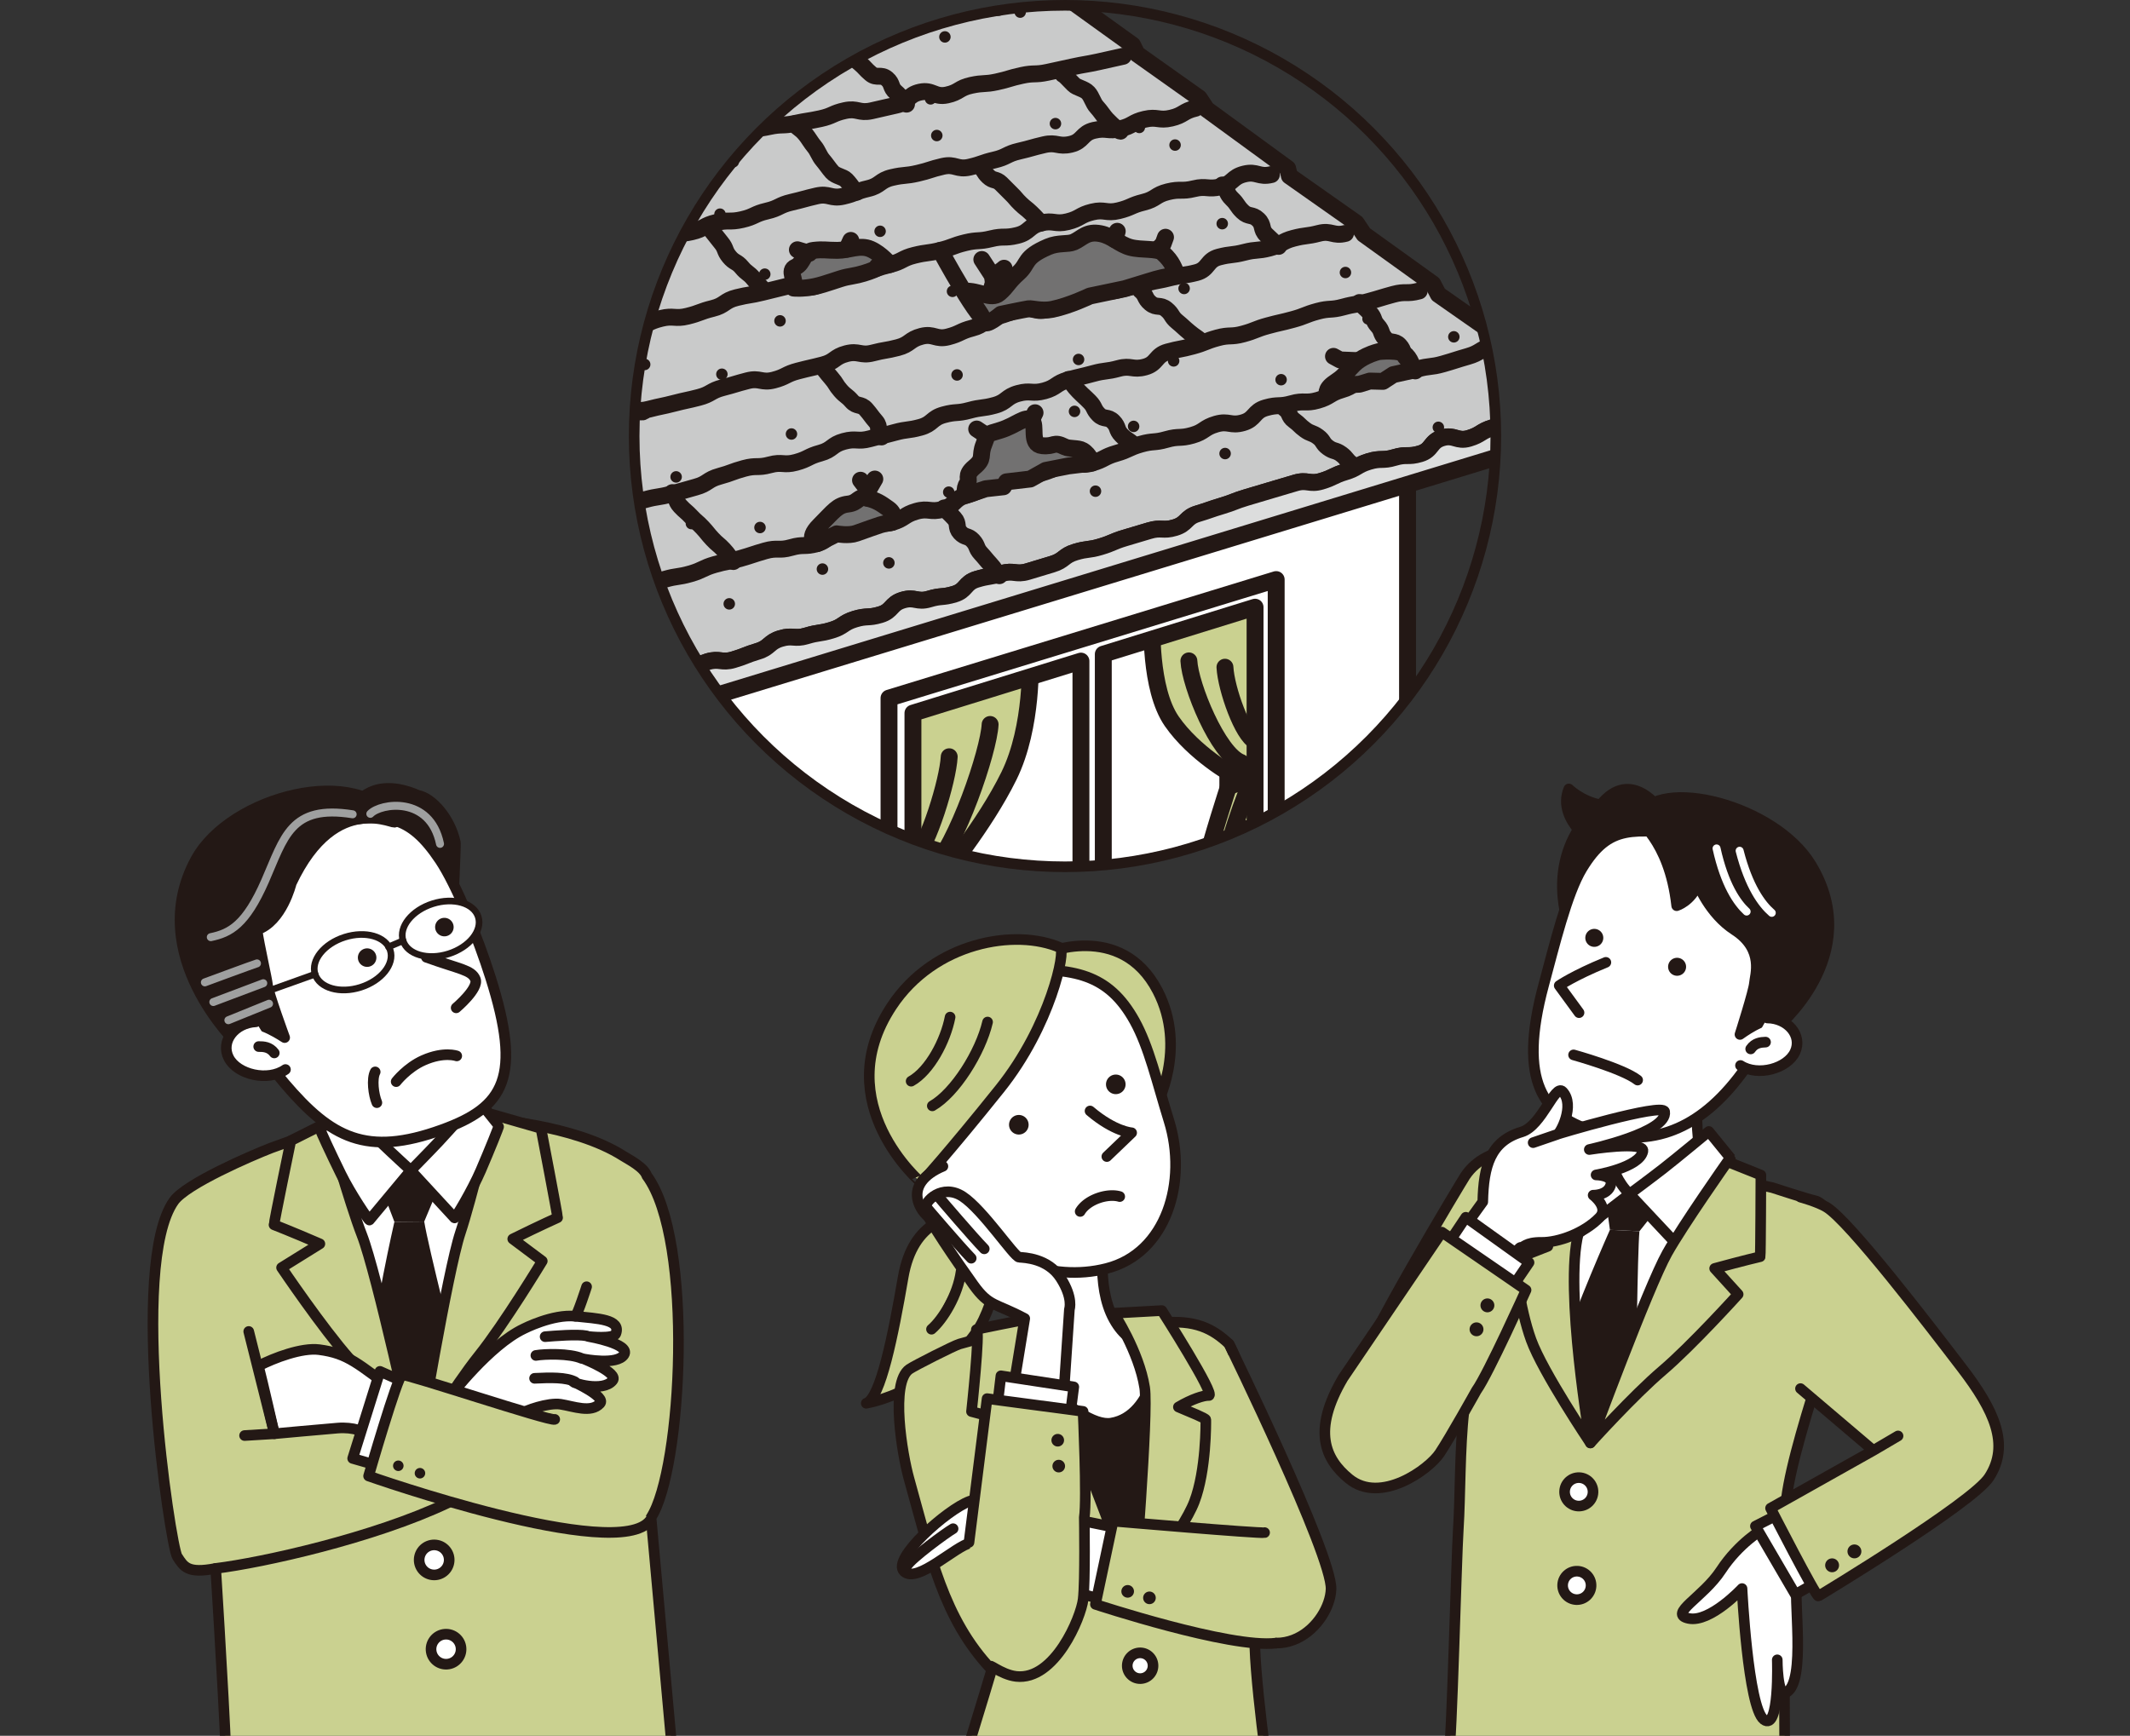 <svg id="_レイヤー_2" data-name="レイヤー 2" xmlns="http://www.w3.org/2000/svg" viewBox="0 0 1283.49 1046.17"><rect x="0" y="0" width="1283.49" height="1046.17" fill="#333333" stroke="none"/><defs><style>.cls-1,.cls-3,.cls-4,.cls-6{fill:none}.cls-10,.cls-11,.cls-13,.cls-14,.cls-15,.cls-3,.cls-4,.cls-6,.cls-8{stroke-linecap:round;stroke-linejoin:round}.cls-10,.cls-11,.cls-13,.cls-14,.cls-15,.cls-3,.cls-4,.cls-8{stroke:#231815}.cls-10,.cls-11,.cls-14,.cls-4{stroke-width:10.18px}.cls-13,.cls-17{fill:#231815}.cls-10,.cls-20,.cls-8{fill:#fff}.cls-13,.cls-15,.cls-3,.cls-8{stroke-width:6.4px}.cls-6{stroke-width:4.8px}.cls-11{fill:#ffe9a9}.cls-14,.cls-15{fill:#cad190}.cls-6{stroke:#9fa0a0}</style><clipPath id="clippath"><path class="cls-1" d="M0 392.42h1283.49v653.75H0z"/></clipPath><clipPath id="clippath-1"><circle class="cls-1" cx="641.74" cy="262.81" r="259.61"/></clipPath><clipPath id="clippath-2"><path id="SVGID" class="cls-1" d="M375.82-34.56h603.46v563.29H375.82z"/></clipPath></defs><g id="_レイヤー_1-2" data-name="レイヤー 1"><g clip-path="url(#clippath)"><path class="cls-15" d="M589.18 728.64c-15.61 3.64-38.98 6.37-44.98 41.27-6 34.89-13.61 72.87-22.21 75.85 25.48-4.94 59.39-26.52 70.66-50.45 11.27-23.92 8.6-43.15 10.19-45.45m-23.71 16.45c-1.91 14.21-11.04 29.03-17.83 34.82"/><path class="cls-15" d="M756.27 983.6c-1.73 18.07 9.01 97.68 10.65 100.74 1.64 3.07-33.65 18.5-85.54 20.9-65.55 3.04-109.98-13.01-109.98-13.01s25.65-83.53 26.19-85.88c-29.22-30.77-36.94-69-49.87-115.2-3.99-14.27-11.49-57.88.28-65.97 3.11-2.14 27.08-14.29 30.23-15.16l8.57-2.37s11.34-2.73 26.05-5.4c.87-.16 1.74-.31 2.63-.47 1.77-.31 3.59-.62 5.43-.92 11.05-1.81 23.07-3.35 33.27-3.63 15.11-.42 21.31 2.17 27.71 4.98 5.05 1.86 7.37-3.8 17.37-4.86 20.81-2.21 31.55 3.42 41.33 12.67 0 0 12.89 23.06 14.82 61.46"/><path class="cls-17" d="M702.31 807.94s-103.23 12.34-100.15 11.22c3.08-1.12 81.26 143.57 81.26 143.57s37.55-74.61 32.15-92.8c-5.39-18.19-16.43-54.76-13.27-61.98z"/><path class="cls-8" d="M634.87 746.43s.2 34.99-9.47 50.82c-9.67 15.83-19.86 13-19.86 13s43.5 50.83 64.06 47.47c26.84-4.38 29.79-47.5 29.79-47.5s-16.69 5.65-28.16-15.03c-11.47-20.68-5.34-51.96-5.34-51.96"/><path class="cls-3" d="M617.97 809.9s20.76 84.2 39.22 104.68c18.46 20.49 30.6 37.52 30.6 37.52 21.06-53.48 3.01-146.63 2.39-146.55"/><path class="cls-15" d="M585.41 850.74s5.36-49.41 3.03-49.34c-2.33.07 30.42-6.29 30.42-6.29s12.46 37.76 21.49 54.62c10.89 20.34 42.97 109.3 42.97 109.3s-24.54-24.78-41.56-39.86c-17.01-15.08-43.8-45.96-43.8-45.96l14.17-14.98c-16.55-4.9-26.72-7.48-26.72-7.48zm104.34-14.4c-3.46-21.94-18.62-44.85-18.62-44.85l28.97-1.59s32.93 51.53 28.28 51.19c-2.92-.21-10.39 2.22-18.3 6.93 7.63 3.23 16.48 6.77 16.51 7.64.04 1.55.33 30.58-6.92 49.45-7.25 18.87-36.35 53.9-36.35 53.9s8.82-107.53 6.43-122.68zm-61.23-261.36s46.9-20.56 69.06 22.23c18.04 34.83-.95 69.53-.95 69.53l-68.11-91.77z"/><path class="cls-8" d="M683.67 615.31c8.75 15.77 13.41 36.56 20.77 60.37 11.2 36.22-1.36 79.59-37.65 88.83-33.79 8.61-68.79-6.72-90.1-30.34-14.22-15.77-30.86-50.01-31.78-74.29-.92-24.28 28.61-73.78 65.42-75.23 36.81-1.45 57.52 2.17 73.34 30.66z"/><path class="cls-15" d="M638.8 571.14c3.63 1.58-5.68 46.81-36.31 85.06-30.63 38.25-47.38 56.63-47.38 56.63S498.73 665 537.27 606.51c25.63-38.9 74.74-47.03 101.53-35.36z"/><path class="cls-17" d="M608.02 677.94a5.898 5.898 0 0 0 5.94 5.86 5.898 5.898 0 0 0 5.86-5.94 5.898 5.898 0 0 0-5.94-5.86 5.898 5.898 0 0 0-5.86 5.94zm58.43-24.35a5.898 5.898 0 0 0 5.94 5.86 5.898 5.898 0 0 0 5.86-5.94 5.898 5.898 0 0 0-5.94-5.86 5.898 5.898 0 0 0-5.86 5.94z"/><path class="cls-3" d="M595.09 615.99c-4.28 18.32-19.64 42.71-33.3 50.52m10.72-53.5c-2.73 14.25-12.3 32.41-23.48 38.63"/><path class="cls-8" d="M656.83 669.59c14.71 12.51 25.07 13.14 25.07 13.14l-14.94 14.33m-98.79 5.87c-11.01 4.55-18.6 12.56-14.29 22.98 4.31 10.42 16.73 15.17 27.74 10.62"/><path class="cls-8" d="M572.26 741.49c.69 4.09 4.56 6.86 8.66 6.17 4.09-.69 6.86-4.56 6.17-8.66a7.527 7.527 0 0 0-8.66-6.17c-4.09.69-6.86 4.56-6.17 8.66zm107.01 262.67c.12 4.28 3.69 7.66 7.97 7.54s7.66-3.69 7.54-7.97c-.12-4.28-3.69-7.66-7.97-7.54s-7.66 3.69-7.54 7.97zM650.9 730.15c4.21-7.1 16.35-11.17 23.81-8.97"/><path class="cls-15" d="M735.4 971.29c35.28 40.27 65.94 7.18 66.66-13.46.71-20.65-61.49-147.82-61.49-147.82"/><path class="cls-8" d="M634.41 902.18s-36.78-2.24-50.18 2.64c-13.4 4.89-47.37 34.84-39.43 42.35 7.94 7.51 31.15-15.69 40.13-17.23 8.98-1.54 20.27 10.39 39.54 7.92 19.27-2.47 28.82-28.43 9.94-35.68zm-16.94-107.5c-17.62-9.46-21.31-6.87-30.92-20.31-9.61-13.44-28.35-40.56-29.04-45.5s10.4-15.73 22.61-7.7c12.21 8.04 30.95 36.33 34.01 36.57s17.28.53 25.01 12.55c7.73 12.02 5.26 18.83 5.26 18.83l-3.34 49.86-29.69-6.99 6.11-37.33z"/><path class="cls-8" d="M600.21 853.83l2.92-24.62 43.91 6.68-3.75 29.31m29.87 101.07l-26.61-6.89 6.98-42.52 31.54 6.47"/><path class="cls-15" d="M583.89 929.62l10.91-86.66 57.83 7.68s2.47 52.75.74 63.88c0 0 .62 38.46-.68 49.4-1.3 10.94-17.14 49.11-40.38 46.46-9.34-1.06-18.31-9.37-14.46-4.9m164.16-81.77c-2.56.72-91.29-6.91-91.29-6.91l-10.63 50.14s81.1 26.74 108.72 23.39"/><path class="cls-8" d="M565.58 721.36c.6.84 20.73 24.34 27.51 31.32m-35.38-25.66c.6.84 20.73 24.34 27.51 31.32m-38.65 185.28c2.46-4.37 23.51-19.85 27.74-22.26"/><path class="cls-17" d="M641.17 867.93c.06 2.1-1.59 3.84-3.69 3.9-2.1.06-3.84-1.59-3.9-3.69a3.791 3.791 0 0 1 3.69-3.9c2.1-.06 3.84 1.59 3.9 3.69zm42.14 91.09c.06 2.1-1.59 3.84-3.69 3.9-2.1.06-3.84-1.59-3.9-3.69a3.791 3.791 0 0 1 3.69-3.9c2.1-.06 3.84 1.59 3.9 3.69zm13.12 3.91c.06 2.1-1.59 3.84-3.69 3.9-2.1.06-3.84-1.59-3.9-3.69a3.791 3.791 0 0 1 3.69-3.9c2.1-.06 3.84 1.59 3.9 3.69zm-54.66-79.4c.06 2.1-1.59 3.84-3.69 3.9-2.1.06-3.84-1.59-3.9-3.69-.06-2.1 1.59-3.84 3.69-3.9s3.84 1.59 3.9 3.69z"/><path class="cls-15" d="M1112.16 766.63c-1.54-11.8-7.81-40.95-18.83-43.06-3.79-.73-25.11-7.71-25.39-7.79-4.75-1.41-109.68-21.33-119.85-22.62-21.19-2.68-51.55-4.65-65.14 15.53-1.55 2.3-64.52 106.72-62.43 115.3 2.08 8.59 24.25 25.12 35.16 26.64 6.39.89 14.69-.83 26.47-.23-2.57 22.34-2.16 51.91-3.4 70.97-1.21 18.48-4 132.09-5.74 135.18-1.74 3.09 41.11 9.59 87.72 13.19 61.07 4.73 114.77-5.66 114.77-5.66s-.95-116.26.27-153.04c1.21-36.79 38.5-128.39 36.41-144.41z"/><path class="cls-8" d="M971.35 651.4s6.49 28.94-5.63 49.81c-12.12 20.87-24.25 18.13-24.25 18.13s2.12 44.06 29.42 49.07c20.91 3.84 66.34-47.13 66.34-47.13s.88.37-8.67-15.97c-9.54-16.35-4.93-55-4.93-55"/><path class="cls-20" d="M942.23 711.35s105.08 14.71 101.96 13.5c-3.12-1.21-85.86 144.83-85.86 144.83s-36.78-76.9-30.91-95.35c5.87-18.45 17.89-55.54 14.8-62.97z"/><path class="cls-3" d="M1028.24 715.08s-22.9 85.49-42.16 106.01c-19.26 20.52-31.99 37.66-31.99 37.66-20.4-55-.08-149.68.55-149.58"/><path class="cls-17" d="M966.9 717.83l37.1 3.95-16.11 20.3-17.79-.85-3.2-23.4z"/><path class="cls-17" d="M970.1 741.23s-21.2 47.62-29.53 74.78l16.62 47.81 28.74-35.91s.74-71.84 1.96-85.83l-17.79-.85z"/><path class="cls-15" d="M951.08 743.38c5.59-21.97 15.15-52.95 15.15-52.95l-28.62-4.25s-30.45 55.22-25.69 54.97c2.99-.16 12.8 5.03 20.78 10-7.85 3.14-19.82 7.53-19.86 8.41-.08 1.59 2.75 28.62 9.77 48.02 7.01 19.4 35.73 62.1 35.73 62.1s-15.92-92.25-7.25-126.3z"/><path class="cls-8" d="M952.4 693.36l16.62-8.57s-1.36 20.83 12.92 34.85l-30.86 23.74s-5.57-30.35 1.32-50.01zm29.54 26.28l27.25 29.05c.54.25 12.95-14.73 19.61-25.72 6.92-11.42 14.49-24.65 14.16-24.72l-13.27-16.31s-19.7 16.35-27.56 22.46c-7.86 6.11-20.19 15.24-20.19 15.24zm-22.03 179.92c-.23 4.73-4.24 8.38-8.97 8.15-4.73-.23-8.38-4.24-8.15-8.97s4.24-8.38 8.97-8.15c4.73.23 8.38 4.24 8.15 8.97zm-1.18 56.39c-.23 4.73-4.24 8.38-8.97 8.15-4.73-.23-8.38-4.24-8.15-8.97.23-4.73 4.24-8.38 8.97-8.15 4.73.23 8.38 4.24 8.15 8.97z"/><path class="cls-15" d="M1060.64 757.41c.29-1.08.43-49.19.43-49.19l-20.13-8.05s-26.77 38.07-36.33 55.09c-11.53 20.54-46.27 114.42-46.27 114.42s25.73-28.56 43.4-43.6c17.67-15.04 45.63-46 45.63-46l-14.15-15.58c16.99-4.66 27.42-7.09 27.42-7.09z"/><path class="cls-13" d="M964.47 485.07c-11.51-2.07-19.13-9.56-19.13-9.56-4.13 9.98 1.13 18.98 5.67 24.35-.42.68-.84 1.38-1.25 2.1-17.67 31.05-1.64 63.32-1.64 63.32l52.55-76.81s-17.71-26.38-36.21-3.39z"/><path class="cls-8" d="M953.29 523.42c-9.15 15.05-16.71 46.6-23.07 70.1-15.95 59 .45 78.72 28.64 87.75 33.13 10.61 62.41 1.77 88.16-31.15 12.78-16.33 32.03-47.6 33.87-71.26 1.83-23.66-25.08-73.09-60.93-75.92-35.86-2.83-50.15-6.7-66.67 20.48z"/><path class="cls-13" d="M1070.23 619.7s54.14-43.75 21.17-98.38c-21.93-36.33-92.17-53.73-104.12-29.32-1.59 3.24 18.43 12.81 23.05 53.87 0 0 8.59-2.55 12.77-13.16 0 0 6.81 17.94 22.15 27.83 18.13 11.7 12.21 27.51 11.92 32.05-.29 4.53-8.7 30.88-8.7 30.88s15.23-11.25 20.12-7.94c4.89 3.32 1.64 4.16 1.64 4.16"/><path class="cls-8" d="M1064.96 613.55c12.29.1 21.31 10.48 16.7 20.47-4.6 10-22.33 14.93-32.88 8.16m-81.12-62.16c-19.24 7.86-28.1 13.99-28.1 13.99l11.93 16.32"/><path class="cls-17" d="M1015.99 582.94a5.413 5.413 0 0 1-5.66 5.16 5.413 5.413 0 0 1-5.16-5.66c.14-2.99 2.67-5.3 5.66-5.16 2.99.14 5.3 2.67 5.16 5.66zm-49.89-17.43a5.413 5.413 0 0 1-5.66 5.16 5.413 5.413 0 0 1-5.16-5.66c.14-2.99 2.67-5.3 5.66-5.16 2.99.14 5.3 2.67 5.16 5.66z"/><path class="cls-8" d="M1054.92 632.2c2.53-3.69 6.11-4 8.95-4.11"/><path d="M1048.26 512.75c5.56 21.74 13.45 32.31 19.37 37.43m-33.27-38.83c4.84 21.91 12.37 32.74 18.12 38.05" stroke-width="4.8" stroke="#fff" stroke-linecap="round" stroke-linejoin="round" fill="none"/><path class="cls-8" d="M948.2 635.79s29.85 8.27 38.6 15.18m-93.32 73.4c.47-21.64 4.61-36.53 23.49-42.16 12.06-3.6 20.02-29.26 24.64-24.3 7.74 8.32-1.6 25.5-3.16 25.75s63.73-19.26 64.64-13.65c2.03 12.45-45.42 22.82-45.42 22.82s33.57-5.36 32.3 1.01c-1.97 9.89-28.21 14.3-28.21 14.3s10.78 0 8.76 6.23c-2.02 6.24-10.52 5.98-10.52 5.98s9.74 7.3 3.85 13.41c-9.19 9.54-24.84 15.13-34.93 15.02s-10.64 3.33-12.61 3.01c-1.97-.32-21.24 29.47-21.24 29.47l-24.79-24.72 23.2-32.19zm44.97-40.7l-14.61 5.01"/><path class="cls-8" d="M868.72 755.42l14.53-21.76 38.12 27.28-17.54 25.78"/><path class="cls-15" d="M889.72 837.96c6.95-9.65 29.85-60.46 29.85-60.46l-50.74-34.88-59.55 87.9c-18.66 31.72-10.83 48.9 3.58 60.73 19.07 15.67 48.19-5.67 54.64-15.35 6.45-9.67 22.21-37.94 22.21-37.94z"/><path class="cls-8" d="M1062.16 921.68s-14.37 8.3-25.15 24.75c-10.77 16.45-32.21 26.41-19.36 29.02 12.85 2.61 32.06-18.01 32.06-18.01s3.52 71.52 13.14 78.97c9.63 7.45 8.09-36.02 8.09-36.02s.03 22.23 5.14 19.84c12.93-6.03 3.79-60.34 7.11-67.17 3.32-6.83 11.54-23.82 11.54-23.82l-8.96-21.39-23.62 13.84z"/><path class="cls-8" d="M1101.31 949.91l-19.49 11.07-24.04-41.18 27.77-14.2"/><path class="cls-15" d="M1084.94 836.92l43.88 37.29-61.92 34.78s27.55 53.73 28.85 52.98c1.29-.75 92.56-55.88 102.78-71.5 12.93-19.76 2.94-40.78-16.3-65.92-19.24-25.14-67.65-88.47-81.55-96.94-5.33-3.25-15.68-6.08-15.68-6.08m43.82 152.68l14.9-8.76"/><path class="cls-17" d="M900.45 786.96a4.179 4.179 0 0 1-4.37 3.97 4.179 4.179 0 0 1-3.97-4.37c.11-2.3 2.07-4.08 4.37-3.97 2.3.11 4.08 2.07 3.97 4.37zm-6.56 14.43c-.11 2.3-2.07 4.08-4.37 3.97s-4.08-2.07-3.97-4.37c.11-2.3 2.07-4.08 4.37-3.97 2.3.11 4.08 2.07 3.97 4.37zm226.91 136.13a4.182 4.182 0 0 1-5.84.89 4.182 4.182 0 0 1-.89-5.84 4.182 4.182 0 0 1 5.84-.89 4.182 4.182 0 0 1 .89 5.84zm-13.45 8.38a4.182 4.182 0 0 1-5.84.89 4.182 4.182 0 0 1-.89-5.84 4.182 4.182 0 0 1 5.84-.89 4.182 4.182 0 0 1 .89 5.84z"/><g><path class="cls-15" d="M389.79 708.66c-1.79-5.29-10.94-9.81-14.2-11.9-30.01-19.22-81.75-22.31-81.95-22.32-35.5-2.65-64.11-5.08-76.61-1.22-13.06 4.03-35.62 12.08-53.69 18.67-11.96 4.66-51.11 21.51-58.56 31.97-27.49 38.6-2.06 207.97 2 214.26s6.27 10.45 23.2 7.18c2.42 38.53 7.64 125.99 6.35 128.74-1.59 3.39 69.93.28 119.3.48 64.69.27 149.52-18.23 149.52-18.23L392.3 914.61c18.76-28.69 26.03-167.37-2.51-205.96z"/><path class="cls-20" d="M181.71 685.53l67.86 185.34 60.65-195.07-128.51 9.73z"/><path class="cls-8" d="M279.02 629.36s-1.88 41.07 9.43 57.55c11.31 16.48 10.36 16.16 10.36 16.16s-25.02 4.35-50.38 5.58c-29.28 1.42-50.65-.24-50.65-.24s4.07.42 15.23-22.49c11.16-22.92 5.2-51.52 5.2-51.52"/><path class="cls-17" d="M226.56 707.44l40.96.46-11.89 28.34-17.97.16-11.1-28.96z"/><path class="cls-17" d="M237.66 736.4s-13.02 56.33-14.7 86.29l28.83 42.39 24.01-43.78s-17.88-70.42-20.17-85.07l-17.97.17z"/><path class="cls-15" d="M335.99 733.89c.09-1.18-10.02-53.81-10.02-53.81l-29.44-8.47s-12.58 51.7-19.09 71.26c-7.85 23.61-25.08 127.93-25.08 127.93s20.97-34.77 36.28-53.9c15.31-19.14 38.12-56.85 38.12-56.85l-17.79-13.32c16.69-8.23 27.02-12.84 27.02-12.84zm-170.85 4.31c-.15-1.18 10.11-50.73 10.11-50.73l21.67-10.85s13.68 48.54 21.15 67.75c9.02 23.18 31.48 126.51 31.48 126.51s-22.69-33.67-38.95-52.01c-16.26-18.34-40.93-54.86-40.93-54.86l23.08-14.35c-17.08-7.38-27.63-11.47-27.63-11.47z"/><path class="cls-8" d="M247.53 705.44l26.38 28.61c.5.23 10.55-16.47 15.75-28.53 5.4-12.54 11.24-27.03 10.94-27.08l-13-16.21s-16.48 18.67-23.08 25.68c-6.6 7.01-16.99 17.54-16.99 17.54zm0 0l-24.91 29.9c-.49.25-11.37-15.92-17.16-27.7-6.02-12.25-12.59-26.43-12.29-26.5l12.17-16.85s17.4 17.81 24.34 24.48c6.95 6.67 17.85 16.66 17.85 16.66z"/><circle class="cls-8" cx="261.63" cy="940.08" r="9.05" transform="rotate(-78.09 261.685 940.128)"/><circle class="cls-8" cx="268.82" cy="993.97" r="9.05" transform="rotate(-9.47 268.892 994.185)"/><path class="cls-8" d="M203.48 860.72c18.92-1.51 26.92 11.36 28.17 7.27l8.55-27.98c-24.84-18.33-30.38-24.25-47.84-26.56-10.46-1.38-27.12 4.92-36.63 9.83 2.34 8.9 9.62 40.84 9.62 40.84s29.86-2.74 38.12-3.4zm112.1-59.85s17.53-9.02 31.11-7.55c13.58 1.46 27.58 1.79 24.41 10.44-1.28 3.49-16.43 1.77-16.43 1.77s25.54 4.4 21.34 10.97c-4.13 6.47-23.93 2.63-23.93 2.63s20.74 8.29 17.1 12.89c-5.83 7.37-24.87 1.3-23.53.82 0 0 19.71 8.91 15.9 13.07-5.39 5.89-15.91 1.68-23.76.45-7.29-1.14-21.27 3.7-24.38 6.03-3.1 2.34-42.25-10.67-42.25-10.67s23.6-30.99 44.41-40.84z"/><path class="cls-3" d="M269.82 905.79c-44.79 21.23-111.46 36-139.84 39.51m19.9-142.82l15.47 61.64-17.97 1.09"/><path class="cls-8" d="M346.44 832.82c-5.26-2.8-14.85-2.56-24.32-2.1m28.37-12c-7.3-3.13-22.3-2.71-27.58-1.79m30.39-11.82c-5.44-1.07-19.07.03-24.82.51m-82.18 28.59l-17.35-7.68L212.51 879l16.37 4.71"/><path class="cls-15" d="M334.26 855.47c-2.67 1.42-89.33-27.62-92.02-26.87-2.69.74-20.13 61-20.13 61s150 52.85 169.58 26.8"/><path class="cls-17" d="M243.17 883.35a3.168 3.168 0 0 1-3.08 3.24 3.168 3.168 0 0 1-3.24-3.08 3.168 3.168 0 0 1 3.08-3.24 3.168 3.168 0 0 1 3.24 3.08zm13.05 4.49a3.168 3.168 0 0 1-3.08 3.24 3.168 3.168 0 0 1-3.24-3.08 3.168 3.168 0 0 1 3.08-3.24 3.168 3.168 0 0 1 3.24 3.08z"/><path class="cls-15" d="M346.69 793.31c1.33-.94 6.78-17.78 6.78-17.78"/><path class="cls-13" d="M251.93 479.38c8.36 1.49 19.34 13.85 22.45 28.32.46.68-2.16 53.47-2.16 53.47l-57.38-76.73s9.93-16.91 37.09-5.06z"/><path class="cls-8" d="M265.09 518.33c10.06 15.08 22.93 46.92 30.48 70.81 18.96 59.99 8.56 78.07-29.39 91.78-45.39 16.39-66.73 4.84-94.65-27.9-13.85-16.24-32.39-47.89-35.3-72.14-2.91-24.25 23.84-74.33 59.76-83.32 35.98-9 50.92-6.47 69.09 20.77z"/><path class="cls-13" d="M143.2 629.41s-56.71-53.89-25.16-111.51c20.98-38.31 98.77-58.17 119.75-22.62 1.89 3.2-35.15-20.52-62.27 37 0 0-5.57 23.2-20.67 28.11 1.37 9.73 5.9 28.94 6.4 33.59.49 4.65 10.28 31.38 10.28 31.38s-16.16-10.91-21.04-7.29c-4.88 3.62-1.51 4.35-1.51 4.35"/><path class="cls-8" d="M275.22 636.41s-7.66-2.84-20.04 2.64c-9.92 4.4-16.45 12.85-16.45 12.85m-84.6-36.04c-12.63.64-21.46 11.7-16.29 21.78 5.17 10.08 23.62 14.39 34.17 6.97m84.92-67.65c20.13 7.25 27.14 7.58 29.5 13.17 2.36 5.58-11.56 17.3-11.56 17.3m-109.6 27.18c-2.76-3.69-6.46-3.85-9.38-3.84"/><path d="M242.88 566.98c2.65 8.34 14.94 11.88 27.45 7.9 12.51-3.97 20.5-13.96 17.85-22.3-2.65-8.34-14.94-11.88-27.45-7.9-12.51 3.97-20.5 13.96-17.85 22.3zm-53.02 20.17c2.65 8.34 14.94 11.88 27.45 7.9 12.51-3.97 20.5-13.96 17.85-22.3-2.65-8.34-14.94-11.88-27.45-7.9-12.51 3.97-20.5 13.96-17.85 22.3z" stroke-width="4" fill="#fff" stroke="#231815" stroke-linecap="round" stroke-linejoin="round"/><path d="M242.88 566.98l-8.76 3.72m-44.26 16.45l-27.9 9.97" stroke-width="4" stroke="#231815" stroke-linecap="round" stroke-linejoin="round" fill="none"/><path class="cls-3" d="M226.08 646.04c-2.2 4.23-1.02 13.74 1.01 18.54"/><path class="cls-6" d="M154.85 580.64c-1.54.39-31.4 11.44-31.4 11.44m35.19.51l-30.09 11.34m33.57 1.02l-24.51 9.94"/><path class="cls-17" d="M215.67 577.65a5.58 5.58 0 0 0 6.04 5.07 5.58 5.58 0 0 0 5.07-6.04 5.58 5.58 0 0 0-6.04-5.07 5.58 5.58 0 0 0-5.07 6.04zm46.55-18.4a5.58 5.58 0 0 0 6.04 5.07 5.58 5.58 0 0 0 5.07-6.04 5.58 5.58 0 0 0-6.04-5.07 5.58 5.58 0 0 0-5.07 6.04z"/><path class="cls-6" d="M212.5 490.78c-37.43-5.98-41.19 13.82-52.78 40.21-11.58 26.39-21.04 31.42-32.7 33.84m96.13-74.32c6.23-6.55 35.94-11.02 42 18.11"/></g></g><g clip-path="url(#clippath-1)"><g clip-path="url(#clippath-2)"><path class="cls-20" d="M795.27 597.41l-281.4 39.48V363.38l281.4-39.48v273.51z"/><path class="cls-14" d="M538.15 422.55l82.61-25.29s1.92 40.42-12.78 70.35c-14.9 30.31-41.23 61.82-41.23 61.82s29.88 61.28 29.88 90.11c0 0-18.64 15.39-29.07 19.58-10.53 4.23-16.24 1.29-21.98 3.99-5.77 2.71-8.66 5.08-8.66 5.08l1.24-225.64z"/><path class="cls-4" d="M596.62 436.64c-.79 16.06-19.84 72.48-35.95 88.91m11.3-69.45c-.8 14.64-12.52 52.63-21.49 62.17m4.09 26.33s19.41 28.91 19.81 53.89m-17.37-27.05s9.32 31.75 8.11 44.63"/><path class="cls-11" d="M569.96 535.06l-32.64 11.69v-9.32l32.64-11.56v9.19z"/><path class="cls-14" d="M766.56 352.61l-72.32 22.14s-1.81 40.32 11.85 59.99c13.49 19.43 36.54 32.19 36.54 32.19S716.4 544.44 716.4 571.8c0 0 16.51.86 25.54-2.77 8.95-3.6 13.75-10.31 18.52-11.85 4.75-1.53 7.12-1.38 7.12-1.38l-1.01-203.2z"/><path class="cls-4" d="M716.4 398.32c.71 14.76 17.56 56.09 31.4 61.24m-9.67-57.43c.69 13.13 10.71 41.2 18.24 44.48m-3.42 26.62s-16.56 39.38-16.91 62.9m14.85-36.71s-7.92 35.52-6.88 46.59"/><path class="cls-11" d="M739.86 474.23l27.37-9.8v-8.42l-27.37 9.69v8.53z"/><path class="cls-10" d="M87.73 72.64v609.71h760.42V259.29L602.16 72.64H87.73zm678.83 463.44l-228.41 89.34V422.55l228.41-69.93v183.47z"/><g stroke-width="10.18" stroke="#231815" stroke-linecap="round" stroke-linejoin="round"><path d="M366.85 415.18c7.38-2.22 8.83 2.6 16.21.39 7.38-2.22 5.74-7.67 13.12-9.88 7.38-2.21 8.75 2.36 16.13.14 7.38-2.22 6.62-4.77 14-6.98 7.39-2.22 8.35.98 15.74-1.23 7.39-2.22 7.2-2.83 14.59-5.05 7.38-2.22 6.4-5.5 13.78-7.71 7.38-2.22 8.23.61 15.61-1.61 7.38-2.22 7.7-1.17 15.08-3.39 7.39-2.22 6.71-4.5 14.1-6.71 7.39-2.22 7.91-.45 15.3-2.67 7.38-2.22 6.08-6.55 13.47-8.77 7.39-2.22 8.53 1.58 15.91-.64 7.39-2.22 7.84-.73 15.22-2.95 7.39-2.22 6.03-6.74 13.41-8.96 7.39-2.22 7.68-1.25 15.06-3.47 7.39-2.22 8.36 1.01 15.75-1.2q7.39-2.22 14.77-4.46c7.39-2.22 6.54-5.06 13.93-7.28 7.39-2.22 7.76-1 15.14-3.21 7.39-2.22 7.14-3.05 14.53-5.26 7.39-2.22 7.4-2.19 14.79-4.41 7.39-2.22 8.16.35 15.55-1.87 7.38-2.22 6.21-6.12 13.59-8.34 7.39-2.22 7.29-2.53 14.69-4.75 7.38-2.22 7.2-2.8 14.59-5.02 7.39-2.22 7.4-2.19 14.79-4.4 7.39-2.22 7.4-2.16 14.79-4.38 7.39-2.22 8.41 1.15 15.8-1.07 7.39-2.22 7.03-3.41 14.42-5.63 7.39-2.22 6.84-4.05 14.23-6.27 7.4-2.22 8.01-.18 15.4-2.4 7.4-2.22 8.06-.02 15.45-2.24 7.39-2.22 5.84-7.36 13.23-9.58 7.4-2.22 8.81 2.51 16.21.29 7.4-2.22 6.8-4.22 14.19-6.44 7.4-2.22 8.2.45 15.6-1.77 7.41-2.22 6.17-6.35 13.58-8.58 5.53-1.66 14.39-4.58 21.61-6.87l-41.87-29.69-3.01-6.38-38.63-27-3.36-6.41-41.51-29.84-4.59-6.84-40.28-28.34-1.06-4.56-48.83-35.64-4.46-6.76-37.54-26.62-2.58-5.3-43.01-30.95-3.25-5.86-40.54-29.67-2.33-4.44-41.94-33.37L-58.27 35.79l378.42 392.1c11.86-2.45 27.37-5.4 32.35-6.9 7.39-2.22 6.97-3.6 14.36-5.82z" fill="#c9caca"/><path d="M928.6 247.4c-7.41 2.22-6.17 6.35-13.58 8.58-7.4 2.22-8.2-.45-15.6 1.77s-6.8 4.22-14.19 6.44c-7.4 2.22-8.81-2.51-16.21-.29-7.39 2.22-5.84 7.36-13.23 9.58-7.4 2.22-8.06.02-15.45 2.24-7.4 2.22-8.01.18-15.4 2.4-7.39 2.22-6.84 4.05-14.23 6.27-7.39 2.22-7.03 3.41-14.42 5.63-7.39 2.22-8.41-1.15-15.8 1.07-7.39 2.22-7.4 2.16-14.79 4.38-7.39 2.22-7.4 2.19-14.79 4.4-7.38 2.22-7.2 2.8-14.59 5.02-7.39 2.22-7.3 2.53-14.69 4.75-7.38 2.22-6.21 6.12-13.59 8.34-7.39 2.22-8.16-.35-15.55 1.87-7.39 2.22-7.4 2.19-14.79 4.41-7.39 2.22-7.14 3.05-14.53 5.26-7.39 2.22-7.76 1-15.14 3.21-7.39 2.22-6.54 5.06-13.93 7.28q-7.39 2.22-14.77 4.46c-7.39 2.22-8.36-1.01-15.75 1.2-7.39 2.22-7.68 1.25-15.06 3.47-7.39 2.22-6.03 6.74-13.41 8.96-7.39 2.22-7.84.73-15.22 2.95-7.39 2.22-8.53-1.58-15.91.64-7.38 2.22-6.08 6.55-13.47 8.77-7.39 2.22-7.91.45-15.3 2.67-7.39 2.22-6.71 4.5-14.1 6.71-7.38 2.22-7.7 1.17-15.08 3.39s-8.23-.61-15.61 1.61c-7.38 2.22-6.4 5.5-13.78 7.71-7.39 2.22-7.2 2.83-14.59 5.05-7.39 2.22-8.35-.98-15.74 1.23-7.38 2.22-6.62 4.77-14 6.98-7.38 2.22-8.75-2.35-16.13-.14-7.38 2.22-5.74 7.67-13.12 9.88-7.38 2.22-8.83-2.6-16.21-.39-7.39 2.22-6.97 3.6-14.36 5.82-4.98 1.49-20.49 4.45-32.35 6.9l18.8 19.48 611.62-186.65 3.83-17.23-4.19-2.97c-7.22 2.3-16.07 5.21-21.61 6.87z" fill="#dcdddd"/></g><path class="cls-4" d="M295.06 379.12c7.54-2.16 8.72 1.96 16.26-.2 7.54-2.16 7.58-2 15.12-4.16 7.53-2.16 6.63-5.31 14.16-7.46 7.53-2.16 8.26.36 15.79-1.8 7.54-2.16 7.46-2.42 15-4.58s7.14-3.55 14.68-5.71 7.04-3.91 14.58-6.07 7.83-1.15 15.36-3.31c7.54-2.16 7.17-3.43 14.71-5.59 7.54-2.16 7.75-1.44 15.28-3.6 7.54-2.16 7.46-2.45 15.01-4.62 7.54-2.16 8.19.11 15.73-2.05 7.54-2.16 8.11-.17 15.64-2.33 7.54-2.16 6.34-6.36 13.88-8.52 7.54-2.16 7.4-2.66 14.94-4.82 7.54-2.16 8.92 2.66 16.46.5 7.54-2.16 6.88-4.46 14.42-6.62s8.43.92 15.97-1.24c7.54-2.16 6.38-6.2 13.92-8.36 7.54-2.16 7.27-3.1 14.82-5.26 7.54-2.16 7.4-2.64 14.95-4.81 7.54-2.16 7.85-1.11 15.39-3.27 7.54-2.16 7.3-3.02 14.84-5.18 7.55-2.16 8.51 1.19 16.05-.97 7.54-2.16 7.1-3.69 14.63-5.85 7.54-2.16 7.2-3.35 14.75-5.52 7.54-2.16 7.96-.69 15.49-2.85 7.54-2.16 8.06-.37 15.6-2.53 7.54-2.16 6.85-4.58 14.39-6.75 7.55-2.16 8.55 1.35 16.1-.81 7.54-2.16 6.2-6.85 13.74-9.01 7.55-2.16 8.07-.34 15.61-2.5 7.55-2.16 8.22.16 15.77-2 7.55-2.16 6.96-4.22 14.51-6.39 7.54-2.16 6.8-4.75 14.34-6.91 7.55-2.16 7.75-1.46 15.3-3.62 7.55-2.16 8.24.25 15.79-1.91 7.55-2.16 7.91-.93 15.46-3.09 7.56-2.17 7.5-2.38 15.07-4.55 7.56-2.17 6.96-4.26 14.53-6.43M253.42 336.38c7.51-2.05 8.2.47 15.71-1.58 7.5-2.05 7.28-2.86 14.79-4.91 7.5-2.05 7.18-3.24 14.68-5.29s7.2-3.15 14.7-5.19c7.5-2.05 7.64-1.56 15.14-3.61q7.51-2.05 15.02-4.12c7.51-2.05 7.98-.31 15.49-2.36s7.53-1.97 15.03-4.02c7.5-2.05 7.47-2.17 14.98-4.22 7.51-2.05 7.74-1.21 15.24-3.26 7.51-2.05 7.48-2.19 14.99-4.24 7.51-2.05 6.85-4.47 14.35-6.52 7.51-2.05 7.33-2.7 14.84-4.75s8.04-.11 15.55-2.16c7.51-2.05 8.23.58 15.74-1.47s7.1-3.54 14.61-5.59 6.7-5.02 14.21-7.07c7.51-2.05 8.19.45 15.71-1.6 7.51-2.05 7.59-1.77 15.1-3.82s7.8-1.01 15.31-3.06c7.51-2.05 6.57-5.48 14.08-7.54 7.51-2.05 7.91-.61 15.42-2.66 7.51-2.05 7.8-.99 15.31-3.04 7.51-2.05 6.67-5.15 14.18-7.2 7.5-2.05 8.2.52 15.71-1.53 7.51-2.05 6.83-4.57 14.34-6.62 7.5-2.05 7.58-1.78 15.08-3.82 7.51-2.05 7.8-1.01 15.31-3.06 7.51-2.05 8.39 1.18 15.9-.87 7.52-2.05 6.16-7.04 13.67-9.09s7.67-1.47 15.18-3.52c7.52-2.05 7.29-2.89 14.8-4.95 7.52-2.05 7.99-.31 15.51-2.36s7.29-2.89 14.81-4.94c7.51-2.05 7.6-1.73 15.11-3.78 7.52-2.05 7.29-2.87 14.81-4.92 7.52-2.05 7.94-.52 15.46-2.57 7.52-2.05 7.73-1.29 15.25-3.34 7.53-2.06 7.48-2.26 15.01-4.32s8.1 0 15.63-2.05M212.27 295.7c7.48-1.94 7.15-3.21 14.63-5.14 7.47-1.94 6.51-5.66 13.98-7.6 7.47-1.94 8.17.75 15.64-1.19 7.47-1.94 7.1-3.36 14.57-5.3 7.47-1.94 8.47 1.9 15.94-.03 7.48-1.94 6.07-7.37 13.55-9.31 7.48-1.94 8.96 3.76 16.43 1.82 7.47-1.94 6.21-6.8 13.69-8.73 7.47-1.94 8.33 1.37 15.8-.57 7.48-1.94 7.8-.67 15.28-2.61 7.48-1.94 6.15-7.08 13.63-9.02 7.48-1.94 8.12.54 15.6-1.4s7.57-1.59 15.04-3.52c7.48-1.94 7.56-1.64 15.04-3.58 7.48-1.94 6.96-3.96 14.44-5.9 7.48-1.94 7.41-2.21 14.88-4.15 7.48-1.94 8.38 1.54 15.86-.4 7.48-1.94 7.07-3.54 14.55-5.48 7.48-1.94 7.53-1.74 15.01-3.67 7.48-1.94 6.73-4.83 14.21-6.77 7.48-1.94 8.38 1.53 15.86-.41 7.48-1.94 7.65-1.31 15.13-3.25s6.73-4.85 14.21-6.79c7.48-1.94 8.58 2.28 16.06.34 7.47-1.94 7.1-3.36 14.58-5.3s6.74-4.82 14.22-6.76c7.47-1.94 7.29-2.63 14.77-4.57 7.48-1.94 8.54 2.15 16.02.21s7.24-2.86 14.72-4.79c7.49-1.94 7.26-2.8 14.75-4.74 7.48-1.94 7.77-.84 15.25-2.77 7.48-1.94 7.54-1.74 15.02-3.68 7.49-1.94 7.62-1.43 15.11-3.37 7.49-1.94 7.72-1.05 15.21-2.99 7.48-1.94 6.06-7.42 13.54-9.36 7.49-1.94 7.76-.9 15.25-2.84s7.82-.66 15.31-2.6 6.97-3.96 14.46-5.9c7.5-1.94 7.74-1.01 15.25-2.96 7.5-1.94 8.52 1.98 16.02.04M168.85 246.14c7.63-1.87 8.94 3.44 16.57 1.57 7.63-1.87 6.87-4.97 14.5-6.85 7.63-1.87 7.66-1.77 15.29-3.64 7.63-1.87 7.3-3.24 14.93-5.11 7.64-1.87 8.55 1.85 16.19-.02 7.64-1.87 7.68-1.68 15.32-3.56 7.63-1.87 6.87-4.99 14.5-6.86s7.35-3.04 14.98-4.91c7.64-1.87 8.59 2 16.22.13 7.64-1.88 7.75-1.45 15.39-3.32 7.64-1.87 6.67-5.82 14.3-7.7 7.64-1.87 7.94-.61 15.58-2.49 7.64-1.87 7.44-2.67 15.08-4.54s8.14.18 15.79-1.7c7.64-1.87 7.27-3.36 14.91-5.24 7.64-1.87 8.24.56 15.87-1.32 7.64-1.88 7.42-2.77 15.06-4.65 7.64-1.87 6.95-4.69 14.59-6.57s7.79-1.27 15.43-3.15q7.64-1.87 15.28-3.76c7.64-1.87 8.62 2.1 16.26.22 7.64-1.87 6.33-7.22 13.97-9.1 7.64-1.88 8.63 2.15 16.27.28 7.63-1.87 7.47-2.53 15.11-4.4 7.64-1.88 7.19-3.72 14.83-5.6 7.63-1.87 7.84-1.05 15.47-2.92 7.64-1.88 7.42-2.78 15.06-4.65 7.64-1.87 7.97-.5 15.61-2.38 7.65-1.88 8.08-.11 15.72-1.99 7.64-1.87 6.72-5.63 14.36-7.51s8.38 1.1 16.02-.77c7.65-1.88 7.13-3.97 14.78-5.85 7.65-1.88 8.37 1.08 16.02-.8 7.64-1.87 7.31-3.2 14.95-5.08 7.65-1.88 7.02-4.43 14.67-6.31s8.11.01 15.76-1.86c7.65-1.88 8.29.73 15.94-1.15 7.66-1.88 6.7-5.82 14.36-7.7 7.66-1.88 8.67 2.21 16.33.33m-638.78 99.04c7.6-1.76 7.85-.68 15.45-2.44 7.6-1.76 7.54-2.03 15.14-3.79 7.6-1.76 7.17-3.6 14.77-5.36 7.6-1.76 7.62-1.69 15.22-3.45 7.61-1.76 8.4 1.65 16-.11 7.61-1.76 7.65-1.56 15.26-3.32 7.6-1.76 7.62-1.69 15.22-3.45 7.6-1.76 7.24-3.34 14.84-5.1 7.6-1.76 7.62-1.72 15.22-3.47 7.61-1.76 6.79-5.32 14.4-7.08 7.61-1.76 8.86 3.68 16.47 1.92 7.6-1.76 6.93-4.65 14.54-6.41 7.61-1.76 7.86-.67 15.47-2.43 7.61-1.76 7.39-2.69 15-4.45 7.61-1.76 7.93-.36 15.53-2.12 7.61-1.76 7.46-2.4 15.07-4.16l15.22-3.52c7.61-1.76 7.53-2.07 15.14-3.83 7.61-1.76 7.96-.23 15.57-1.99s7.13-3.83 14.74-5.59c7.61-1.76 8.02 0 15.63-1.77 7.61-1.76 7.23-3.38 14.84-5.14 7.61-1.76 7.2-3.53 14.81-5.29 7.6-1.76 7.53-2.05 15.14-3.81 7.61-1.76 8.47 1.97 16.08.2 7.6-1.76 7.34-2.88 14.94-4.64 7.61-1.76 6.88-4.93 14.49-6.69 7.61-1.76 7.84-.76 15.44-2.52 7.61-1.76 7.47-2.4 15.08-4.16 7.61-1.76 8.53 2.24 16.14.48 7.61-1.76 7.42-2.59 15.03-4.35 7.62-1.76 7.2-3.56 14.82-5.32s7.53-2.12 15.15-3.88c7.61-1.76 8.37 1.52 15.97-.24 7.62-1.76 6.49-6.64 14.1-8.41 7.62-1.76 8.21.81 15.83-.95 7.62-1.76 7.11-3.96 14.73-5.73 7.63-1.77 8.29 1.08 15.92-.69 7.63-1.77 7.07-4.2 14.7-5.96M84.77 157.77c7.57-1.64 7.97.19 15.54-1.46 7.57-1.64 8.15 1.03 15.72-.62 7.57-1.64 6.7-5.64 14.27-7.29 7.57-1.64 7.73-.9 15.3-2.55 7.58-1.65 8.16 1.03 15.73-.61 7.57-1.65 7.52-1.9 15.09-3.55 7.57-1.64 7.64-1.33 15.21-2.98 7.57-1.64 6.8-5.2 14.37-6.85 7.57-1.65 8.03.44 15.6-1.2 7.58-1.65 7.43-2.33 15.01-3.97 7.57-1.65 7.89-.18 15.46-1.83 7.57-1.65 6.88-4.84 14.45-6.48 7.58-1.65 8.06.58 15.63-1.07 7.58-1.65 7.71-1.03 15.29-2.68 7.57-1.65 7.89-.17 15.47-1.81 7.58-1.65 7.76-.81 15.33-2.46 7.58-1.65 7.5-2.03 15.07-3.67 7.58-1.65 7.52-1.9 15.1-3.54 7.58-1.65 6.48-6.69 14.06-8.34 7.58-1.65 8.37 2.03 15.95.38s7.55-1.8 15.12-3.44c7.58-1.65 7.84-.44 15.42-2.08 7.58-1.65 7.53-1.87 15.11-3.52 7.57-1.64 6.67-5.8 14.24-7.45 7.58-1.65 7.77-.78 15.34-2.43 7.57-1.64 7.87-.25 15.44-1.89 7.58-1.65 7.67-1.21 15.25-2.86 7.57-1.65 7.23-3.21 14.81-4.86 7.58-1.65 8.33 1.79 15.91.14s7.54-1.81 15.12-3.46c7.58-1.65 6.6-6.16 14.18-7.81 7.58-1.65 8.67 3.37 16.26 1.72 7.58-1.65 7.04-4.17 14.62-5.82 7.58-1.65 7.84-.43 15.41-2.08 7.58-1.65 7.46-2.24 15.04-3.88 7.59-1.65 7.89-.24 15.48-1.88q7.59-1.65 15.17-3.3c7.6-1.65 7.67-1.33 15.27-2.98s7.58-1.74 15.18-3.39m-633.13 84.3c7.54-1.53 7.56-1.41 15.1-2.94s6.72-5.53 14.26-7.06c7.54-1.53 7.55-1.48 15.08-3.01 7.54-1.53 7.3-2.68 14.84-4.22 7.54-1.53 8.46 3 16.01 1.47 7.54-1.53 6.99-4.26 14.53-5.8 7.54-1.53 7.7-.71 15.24-2.25 7.54-1.53 8.11 1.27 15.65-.26 7.54-1.53 7.25-2.97 14.79-4.5 7.55-1.53 7.46-1.96 15.01-3.5 7.54-1.53 7.16-3.42 14.7-4.95 7.54-1.53 7.97.59 15.51-.94 7.54-1.53 7.38-2.32 14.93-3.85 7.55-1.53 7.31-2.69 14.86-4.22 7.54-1.53 7.74-.57 15.28-2.1 7.54-1.53 7.05-3.96 14.59-5.5 7.55-1.53 8.16 1.49 15.71-.04 7.54-1.53 7.03-4.07 14.57-5.6 7.55-1.53 7.35-2.49 14.9-4.02 7.55-1.53 8.59 3.59 16.13 2.06 7.55-1.53 6.73-5.56 14.28-7.09 7.55-1.53 8.09 1.13 15.63-.4 7.55-1.53 7.41-2.22 14.96-3.76 7.54-1.53 7.16-3.37 14.7-4.9 7.55-1.53 7.52-1.66 15.07-3.19 7.54-1.53 7.81-.2 15.35-1.73 7.55-1.53 8.14 1.39 15.69-.14 7.54-1.53 7.43-2.09 14.97-3.62 7.55-1.53 7.57-1.45 15.12-2.99 7.55-1.53 6.66-5.91 14.2-7.44 7.55-1.53 8.32 2.25 15.87.72 7.55-1.53 7.11-3.72 14.66-5.25 7.55-1.53 7.1-3.75 14.65-5.29 7.54-1.53 8.55 3.4 16.09 1.87 7.55-1.53 7.14-3.55 14.69-5.09 7.55-1.53 7.32-2.7 14.87-4.23 7.56-1.53 8.1 1.17 15.66-.36 7.57-1.54 7.04-4.12 14.61-5.66 7.57-1.54 7.36-2.55 14.93-4.09M.56 68.81c7.7-1.45 7.92-.28 15.63-1.73 7.7-1.45 7.91-.37 15.61-1.83 7.7-1.45 7.57-2.18 15.27-3.63 7.71-1.45 8.3 1.67 16.01.21 7.71-1.45 7.49-2.62 15.2-4.08 7.7-1.45 7.44-2.86 15.14-4.31 7.7-1.45 7.58-2.1 15.29-3.55 7.71-1.45 7.83-.78 15.54-2.24 7.71-1.46 7.43-2.98 15.14-4.43 7.71-1.45 8.03.27 15.74-1.19 7.71-1.45 8.04.31 15.75-1.14 7.71-1.45 7.19-4.18 14.9-5.64s8.35 1.91 16.06.45c7.71-1.45 7.63-1.86 15.34-3.32 7.71-1.45 7.22-4.06 14.93-5.51 7.71-1.46 7.53-2.42 15.24-3.88 7.71-1.45 8.35 1.92 16.06.47 7.71-1.46 7.83-.84 15.54-2.29 7.71-1.46 7.85-.71 15.56-2.17 7.71-1.46 7.6-2.03 15.32-3.49 7.71-1.46 7.3-3.65 15.01-5.1 7.71-1.46 7.22-4.06 14.94-5.51 7.7-1.45 7.97-.03 15.68-1.48 7.71-1.46 7.56-2.26 15.27-3.71 7.7-1.45 8.59 3.26 16.3 1.8 7.71-1.46 7.18-4.29 14.89-5.75 7.71-1.45 7.81-.91 15.52-2.37 7.72-1.46 7.46-2.82 15.17-4.28 7.71-1.46 8.23 1.29 15.94-.16 7.72-1.46 7.26-3.87 14.97-5.33 7.72-1.46 8.28 1.52 16 .06 7.72-1.46 7.22-4.09 14.94-5.54 7.72-1.46 7.59-2.15 15.31-3.61 7.72-1.46 7.86-.68 15.58-2.14s7.34-3.44 15.06-4.89c7.72-1.46 8.21 1.13 15.93-.33 7.73-1.46 7.36-3.45 15.09-4.91 7.73-1.46 8.27 1.38 16-.08M-40.6 29.74c7.67-1.34 6.76-6.53 14.43-7.87 7.67-1.34 7.64-1.51 15.31-2.84 7.67-1.34 8.29 2.23 15.97.89 7.68-1.34 7.8-.61 15.48-1.95 7.68-1.34 7.28-3.58 14.96-4.92 7.67-1.34 7.62-1.66 15.29-2.99 7.67-1.34 8.16 1.47 15.83.14 7.67-1.34 7.8-.59 15.48-1.93 7.68-1.34 7.65-1.5 15.33-2.84 7.67-1.34 6.83-6.16 14.51-7.5 7.67-1.34 8.36 2.6 16.03 1.27 7.68-1.34 7.32-3.4 14.99-4.74 7.68-1.34 7.54-2.13 15.22-3.47 7.68-1.34 7.92.05 15.59-1.29 7.68-1.34 7.45-2.62 15.13-3.96 7.68-1.34 7.59-1.83 15.27-3.17 7.68-1.34 8.47 3.23 16.15 1.89 7.68-1.34 7.2-4.12 14.88-5.45 7.68-1.34 7.48-2.48 15.16-3.82 7.68-1.34 7.72-1.1 15.4-2.44 7.68-1.34 7.75-.95 15.43-2.29s7.41-2.88 15.09-4.22c7.67-1.34 8.32 2.41 16 1.08 7.68-1.34 7.74-1.01 15.42-2.35 7.67-1.34 7.53-2.17 15.2-3.51 7.68-1.34 7.89-.16 15.57-1.5 7.68-1.34 7.07-4.79 14.75-6.13 7.68-1.34 7.76-.89 15.44-2.23 7.68-1.34 8.23 1.81 15.91.48 7.68-1.34 6.79-6.49 14.47-7.82 7.69-1.34 8.37 2.59 16.06 1.25 7.69-1.34 7.8-.7 15.48-2.04 7.69-1.34 7.17-4.31 14.85-5.65 7.68-1.34 8.14 1.26 15.82-.08s7-5.3 14.68-6.63c7.69-1.34 7.84-.44 15.53-1.78 7.7-1.34 7.87-.33 15.57-1.67s8.16 1.3 15.86-.04"/><path d="M581.98 298.59s-1.35-4.13.8-7c2.15-2.87-1.98-4.81 4.31-10.05 6.46-5.38 2.87-6.46 5.74-13.64 2.87-7.18.72-5.74 10.05-8.61 9.33-2.87 15.08-8.97 18.66-6.1 3.59 2.87-1.44 14.72 6.46 15.43 7.9.72 6.46-2.87 13.64.72 2.73 1.36 8.07.53 10.77 2.15 4.4 2.66 5.61 7.6 5.61 7.6l-14.22 1.73-13.66 2.68-9.32 5.21-14.36 1.68-1.79 2.99-10.69 1.19-12.01 4.02zm-89.6 29.06s-7.23-2.32 1.38-10.93 10.77-12.2 17.23-12.92c6.46-.72 5.74-5.03 11.49-3.59 5.74 1.44 7.9 2.87 12.92 6.46 5.03 3.59 2.26 8.14 2.26 8.14s-5.13.83-7.28 1.55c-1.15.38-9.08 3.09-14.36 5.03-4.59 1.68-11.84.36-11.84.36l-11.79 5.91zm307.56-89.54s-2.15-3.23 4.31-7.54c2.64-1.76 4.08-2.92 5.25-4.07 1.7-1.66 2.84-3.3 6.23-6.7 2.29-2.29 5.16-4.01 7.77-5.25 3.94-1.87 7.3-2.64 7.3-2.64s3.23-.36 6.91-.27c3.68.09 7.81.63 9.6 2.42 3.59 3.59 4.21 9.09 4.21 9.09l-11.95 2.64-6.26 4.07-7.88-.2-6.19 1.9-7.83.45-11.49 6.1zm-218.83-62.57c8.61-.72 16.03 5.5 21.06 1.2 5.03-4.31 5.03-6.46 11.49-12.2 6.46-5.74 2.87-9.33 17.95-15.79 6.21-2.66 11.85-1.29 15.43-2.87 5.11-2.26 7.71-6.71 16.15-5.03 7.18 1.44 11.22 6.46 17.95 8.26s16.15.36 19.38 3.23c6.46 5.74 6.7 9.57 8.85 13.16 1.06 1.76-1.17.62-5.62 1.2-4.61.59-11.49 2.87-11.49 2.87l-14.5 4.44-7.72 1.62-13.32 2.79s-11.94 5.79-22.61 8.02c-6.15 1.28-12.66-.62-14.24-.36-4.31.72-16.75 3.35-16.75 3.35s-9.33 7.9-10.05 4.31c-.36-1.79-3.35-6.34-6.25-10.44s-5.71-7.75-5.71-7.75zm-102.9-1.92c1.7-4.99-3.83-10.53 1.2-12.68 5.03-2.15 4.31-9.33 10.77-10.05 6.46-.72 7.18 0 14.36 0s13.64-3.59 20.1-.72c6.46 2.87 11.62 9.29 11.62 9.29l-7.68 1.12c4.61-.65-5.42 4.23-15.43 5.86-.51.08-1.58.29-3.04.58-4.04.8-12.77 4.33-19.2 5.67-7.62 1.59-12.69.94-12.69.94z" fill="#727171" stroke-width="10.18" stroke="#231815" stroke-linecap="round" stroke-linejoin="round"/><path class="cls-4" d="M774.16 246.24c3.52 2.57 2.06 4.57 5.58 7.14 3.53 2.57 3.16 3.08 6.68 5.65 3.52 2.57 4.23 1.6 7.75 4.17 3.53 2.57 2.53 3.95 6.06 6.52 3.54 2.58 4.41 1.38 7.95 3.95s2.83 3.54 6.37 6.12m-90.24-73.76c-3.73-3.08-3.99-2.77-7.72-5.85-3.72-3.08-3.56-3.27-7.29-6.35-3.73-3.09-2.72-4.31-6.45-7.4-3.74-3.09-5.85-.54-9.59-3.63s-2.34-4.78-6.08-7.87m-96.96-75.25c3.05 2.93 2.26 3.75 5.31 6.68 3.05 2.93 4.6 1.32 7.65 4.25 3.05 2.93 2.93 3.05 5.98 5.98 3.05 2.94 2.75 3.25 5.8 6.19 3.06 2.94 3.34 2.65 6.4 5.59 3.06 2.94 2.89 3.12 5.95 6.06M505.67 23.21c3.58 3.05 1.26 5.78 4.84 8.83 3.59 3.05 3.78 2.83 7.36 5.88 3.58 3.04 3.22 3.47 6.81 6.51 3.59 3.05 6.19 0 9.78 3.05 3.6 3.06 1.85 5.11 5.45 8.16 3.6 3.06 2.73 4.07 6.33 7.13m-51.25 157.88c3.05 3.51 2.88 3.66 5.93 7.18 3.06 3.52 2.5 4 5.56 7.52 3.05 3.51 3.73 2.93 6.78 6.44 3.06 3.52 5.53 1.38 8.59 4.9 3.06 3.53 2.8 3.76 5.86 7.29 3.06 3.53.4 5.84 3.47 9.37m37.76 42.79c2.96 3.22 3.13 3.06 6.09 6.28 2.96 3.23.62 5.37 3.58 8.6 2.95 3.22 4.7 1.62 7.65 4.85 2.96 3.23 1.74 4.35 4.7 7.58 2.97 3.23 2.81 3.38 5.78 6.61 2.97 3.23 2.47 3.69 5.44 6.92M428.51 138.63c3.09 3.75 2.95 3.87 6.04 7.62 3.09 3.74 1.84 4.77 4.93 8.51 3.09 3.75 4.42 2.66 7.52 6.41 3.1 3.76 3.97 3.04 7.07 6.8s3.28 3.61 6.38 7.37M355.09 53.71c.85.51 1.54 4.71 4.2 8.49 1.52 2.16 3.42 4.55 5.27 7.22 1.64 2.38 3.96 4.46 5.72 6.93 1.77 2.48 3.6 4.9 5.34 7.18 1.99 2.61 3.78 5.11 5.55 7.03 3.08 3.35 6.4 6.96 7.93 6.36m89.7-22.29c2.88 3.57 3.15 2.2 6.64 6.42 1.72 2.09 3.23 4.9 5.38 7.46 1.9 2.27 2.87 5.55 4.9 7.91 2.04 2.37 3.75 5.06 5.72 7.27 2.23 2.5 6.53 2.81 8.41 4.75 3.49 3.61 5.47 7.6 6.34 7.42m50.37 35.08s24.75 46.01 29.15 43.02m48.19 34.74c3.24 3.3 2.8 3.73 6.04 7.03 3.24 3.3 3.42 3.13 6.66 6.43s2.15 4.36 5.39 7.66c3.24 3.31 5.58 1.01 8.83 4.32 3.25 3.31 1.72 4.81 4.97 8.12 3.25 3.31 4 2.58 7.25 5.89M405.18 296.9c3.15 3.36 1.6 4.82 4.75 8.18 3.16 3.37 3.51 3.04 6.66 6.41 3.15 3.36 3.5 3.04 6.65 6.4 3.16 3.37 2.9 3.61 6.06 6.98 3.16 3.38 3.56 3.01 6.72 6.39s2.71 3.8 5.87 7.18m-91.5-136.97c2.42 3.58-1.19 4.98 1.8 9.24 1.45 2.06 6.05 2.39 7.9 4.96 1.61 2.23 3.66 4.31 5.44 6.69 1.73 2.31.51 6.93 2.28 9.19 1.85 2.36 6.12 2.66 7.89 4.74 2.08 2.45 2.3 6.24 4.08 7.99 3.29 3.23 6.68 4.64 7.93 3.79m-95.59-132.26c2.83 3.6 1.67 4.51 4.5 8.11 2.83 3.61 2.55 3.83 5.38 7.43 2.83 3.6 4.28 2.46 7.11 6.07 2.83 3.61 2.71 3.71 5.54 7.32 2.84 3.62 3.64 2.99 6.48 6.61 2.84 3.62 0 5.84 2.84 9.46M217.7 31.97c2.89 3.74 2.23 4.24 5.12 7.98 2.89 3.73 3.38 3.35 6.27 7.08 2.89 3.74 1.18 5.06 4.08 8.8 2.9 3.74 4.93 2.18 7.82 5.92 2.9 3.74 1.9 4.52 4.79 8.27M394.3-.38c2.94 3.59 3.76 2.92 6.7 6.5 2.94 3.58 3.06 3.48 6 7.06 2.94 3.59 1.75 4.57 4.69 8.16 2.95 3.6 4.82 2.06 7.77 5.66 2.95 3.6 2.33 4.1 5.28 7.7M555.1-31.34l7.57 6.15c3.79 3.08 5.41 1.08 9.2 4.16 3.78 3.07 4.77 1.86 8.55 4.93 3.79 3.08 2.78 4.33 6.57 7.41 3.8 3.08 2.28 4.95 6.08 8.04 3.8 3.08 4.64 2.05 8.44 5.13m39.01 40.35c.78.2 2.77 2.31 6.37 6.04 2.02 2.09 6.43 2.5 8.8 5.05 2.19 2.35 2.97 6.17 5.16 8.52 2.38 2.56 4.13 5.54 6.14 7.64 3.71 3.86 7.52 7 8.13 7m61.39 32.42c3.61 3.47 2.25 4.88 5.86 8.35 3.6 3.46 2.85 4.25 6.45 7.71 3.61 3.47 5.7 1.29 9.32 4.76 3.62 3.48 1.37 5.81 4.99 9.29s3.68 3.41 7.3 6.89m48.77 33.82c2.98 3.26 3.29 2.98 6.27 6.24 2.98 3.27 1.66 4.48 4.64 7.74 2.98 3.26 1.61 4.51 4.59 7.77 2.98 3.27 5.62.87 8.6 4.14 2.99 3.28 1.42 4.71 4.4 7.99s2.11 4.07 5.1 7.35m-155.88-73.02c1.44-.72 3.95-3.59 3.95-3.59l1.44-3.95m-30.51 1.44l1.43-5.03m-185.57 13.29l-7.17-2.16m113.42 111.63l-5.38-3.59m227.92-41.28l-8.97-.36-3.95-2.15m-281.05 85.43l.72-4.67 3.95-6.82m-3.95 6.82l-4.67-6.1m103.02-36.25l2.15-4.43m-27.76-72.27c1.44-.96 1.91-3.83 2.39-5.26.48-1.44-.48-5.26-.48-5.26l-6.22-9.57m6.23 9.57c2.87-.48 7.18-4.31 7.18-4.31m-94.76-11.49l2.39-5.26"/><path class="cls-10" d="M535.7 420.74L769 349.31v188.44L535.7 629V420.74zm14.42 189.01l101.23-39.24V398.45L550.12 429.8v179.94zm114.7-44.46l91.45-35.45V365.96l-91.45 28.32v171z"/><circle class="cls-17" cx="484.96" cy="-1.3" r="3.45"/><circle class="cls-17" cx="569.38" cy="22.25" r="3.45"/><circle class="cls-17" cx="461.41" cy="41.2" r="3.45"/><path class="cls-17" d="M445.33 97.48a3.45 3.45 0 1 1-6.901-.001 3.45 3.45 0 0 1 6.901.001zm118.88-37.9a3.45 3.45 0 1 1-6.901-.001 3.45 3.45 0 0 1 6.901.001zm75.23 14.93a3.45 3.45 0 1 1-6.901-.001 3.45 3.45 0 0 1 6.901.001z"/><circle class="cls-17" cx="530.33" cy="139.4" r="3.45"/><path class="cls-17" d="M464.28 165.25a3.45 3.45 0 1 1-6.901-.001 3.45 3.45 0 0 1 6.901.001zm9.19 28.14a3.45 3.45 0 1 1-6.901-.001 3.45 3.45 0 0 1 6.901.001zm-12.06 124.55a3.45 3.45 0 1 1-6.901-.001 3.45 3.45 0 0 1 6.901.001zm37.62 25.05a3.45 3.45 0 1 1-6.901-.001 3.45 3.45 0 0 1 6.901.001zm371.14-85.43a3.45 3.45 0 1 1-6.901-.001 3.45 3.45 0 0 1 6.901.001z"/><circle class="cls-17" cx="876.05" cy="203.01" r="3.45"/><circle class="cls-17" cx="771.96" cy="228.85" r="3.45"/><circle class="cls-17" cx="810.73" cy="164.24" r="3.45"/><circle class="cls-17" cx="649.92" cy="216.65" r="3.45"/><path class="cls-17" d="M580.15 225.98a3.45 3.45 0 1 1-6.901-.001 3.45 3.45 0 0 1 6.901.001zM711.52 87.43a3.45 3.45 0 1 1-6.901-.001 3.45 3.45 0 0 1 6.901.001zm-143.58-5.74a3.45 3.45 0 1 1-6.901-.001 3.45 3.45 0 0 1 6.901.001z"/><circle class="cls-17" cx="900.32" cy="234.74" r="3.45"/><path class="cls-17" d="M397.81 157.06a3.45 3.45 0 1 1-6.901-.001 3.45 3.45 0 0 1 6.901.001zm253.12 90.88a3.45 3.45 0 1 1-6.901-.001 3.45 3.45 0 0 1 6.901.001zm59.73-30.43a3.45 3.45 0 1 1-6.901-.001 3.45 3.45 0 0 1 6.901.001zm6.31-43.65a3.45 3.45 0 1 1-6.901-.001 3.45 3.45 0 0 1 6.901.001z"/><circle class="cls-17" cx="800.82" cy="239.26" r="3.45"/><path class="cls-17" d="M827.81 192.17a3.45 3.45 0 1 1-6.901-.001 3.45 3.45 0 0 1 6.901.001zm-87.87-57.36a3.45 3.45 0 1 1-6.901-.001 3.45 3.45 0 0 1 6.901.001zM539.08 339.26a3.45 3.45 0 1 1-6.901-.001 3.45 3.45 0 0 1 6.901.001zM409.01 67.33a3.45 3.45 0 1 1-6.901-.001 3.45 3.45 0 0 1 6.901.001zm168.41 108.25a3.45 3.45 0 1 1-6.901-.001 3.45 3.45 0 0 1 6.901.001zm-185.5 44.08a3.45 3.45 0 1 1-6.901-.001 3.45 3.45 0 0 1 6.901.001z"/><circle class="cls-17" cx="476.92" cy="261.58" r="3.45"/><path class="cls-17" d="M410.87 287.43a3.45 3.45 0 1 1-6.901-.001 3.45 3.45 0 0 1 6.901.001z"/><circle class="cls-17" cx="416.62" cy="315.57" r="3.45"/><path class="cls-17" d="M442.89 363.95a3.45 3.45 0 1 1-6.901-.001 3.45 3.45 0 0 1 6.901.001zm298.78-90.59a3.45 3.45 0 1 1-6.901-.001 3.45 3.45 0 0 1 6.901.001z"/><circle class="cls-17" cx="660.12" cy="296.04" r="3.45"/><circle class="cls-17" cx="683.09" cy="256.99" r="3.45"/><circle class="cls-17" cx="571.68" cy="296.62" r="3.45"/><path class="cls-17" d="M524.01 297.76a3.45 3.45 0 1 1-6.901-.001 3.45 3.45 0 0 1 6.901.001zM689.98 76.8a3.45 3.45 0 1 1-6.901-.001 3.45 3.45 0 0 1 6.901.001z"/><circle class="cls-17" cx="614.75" cy="7.31" r="3.45"/><circle class="cls-17" cx="433.85" cy="129.07" r="3.45"/><circle class="cls-17" cx="434.99" cy="225.55" r="3.45"/></g></g><circle class="cls-3" cx="641.74" cy="262.81" r="259.61"/></g></svg>